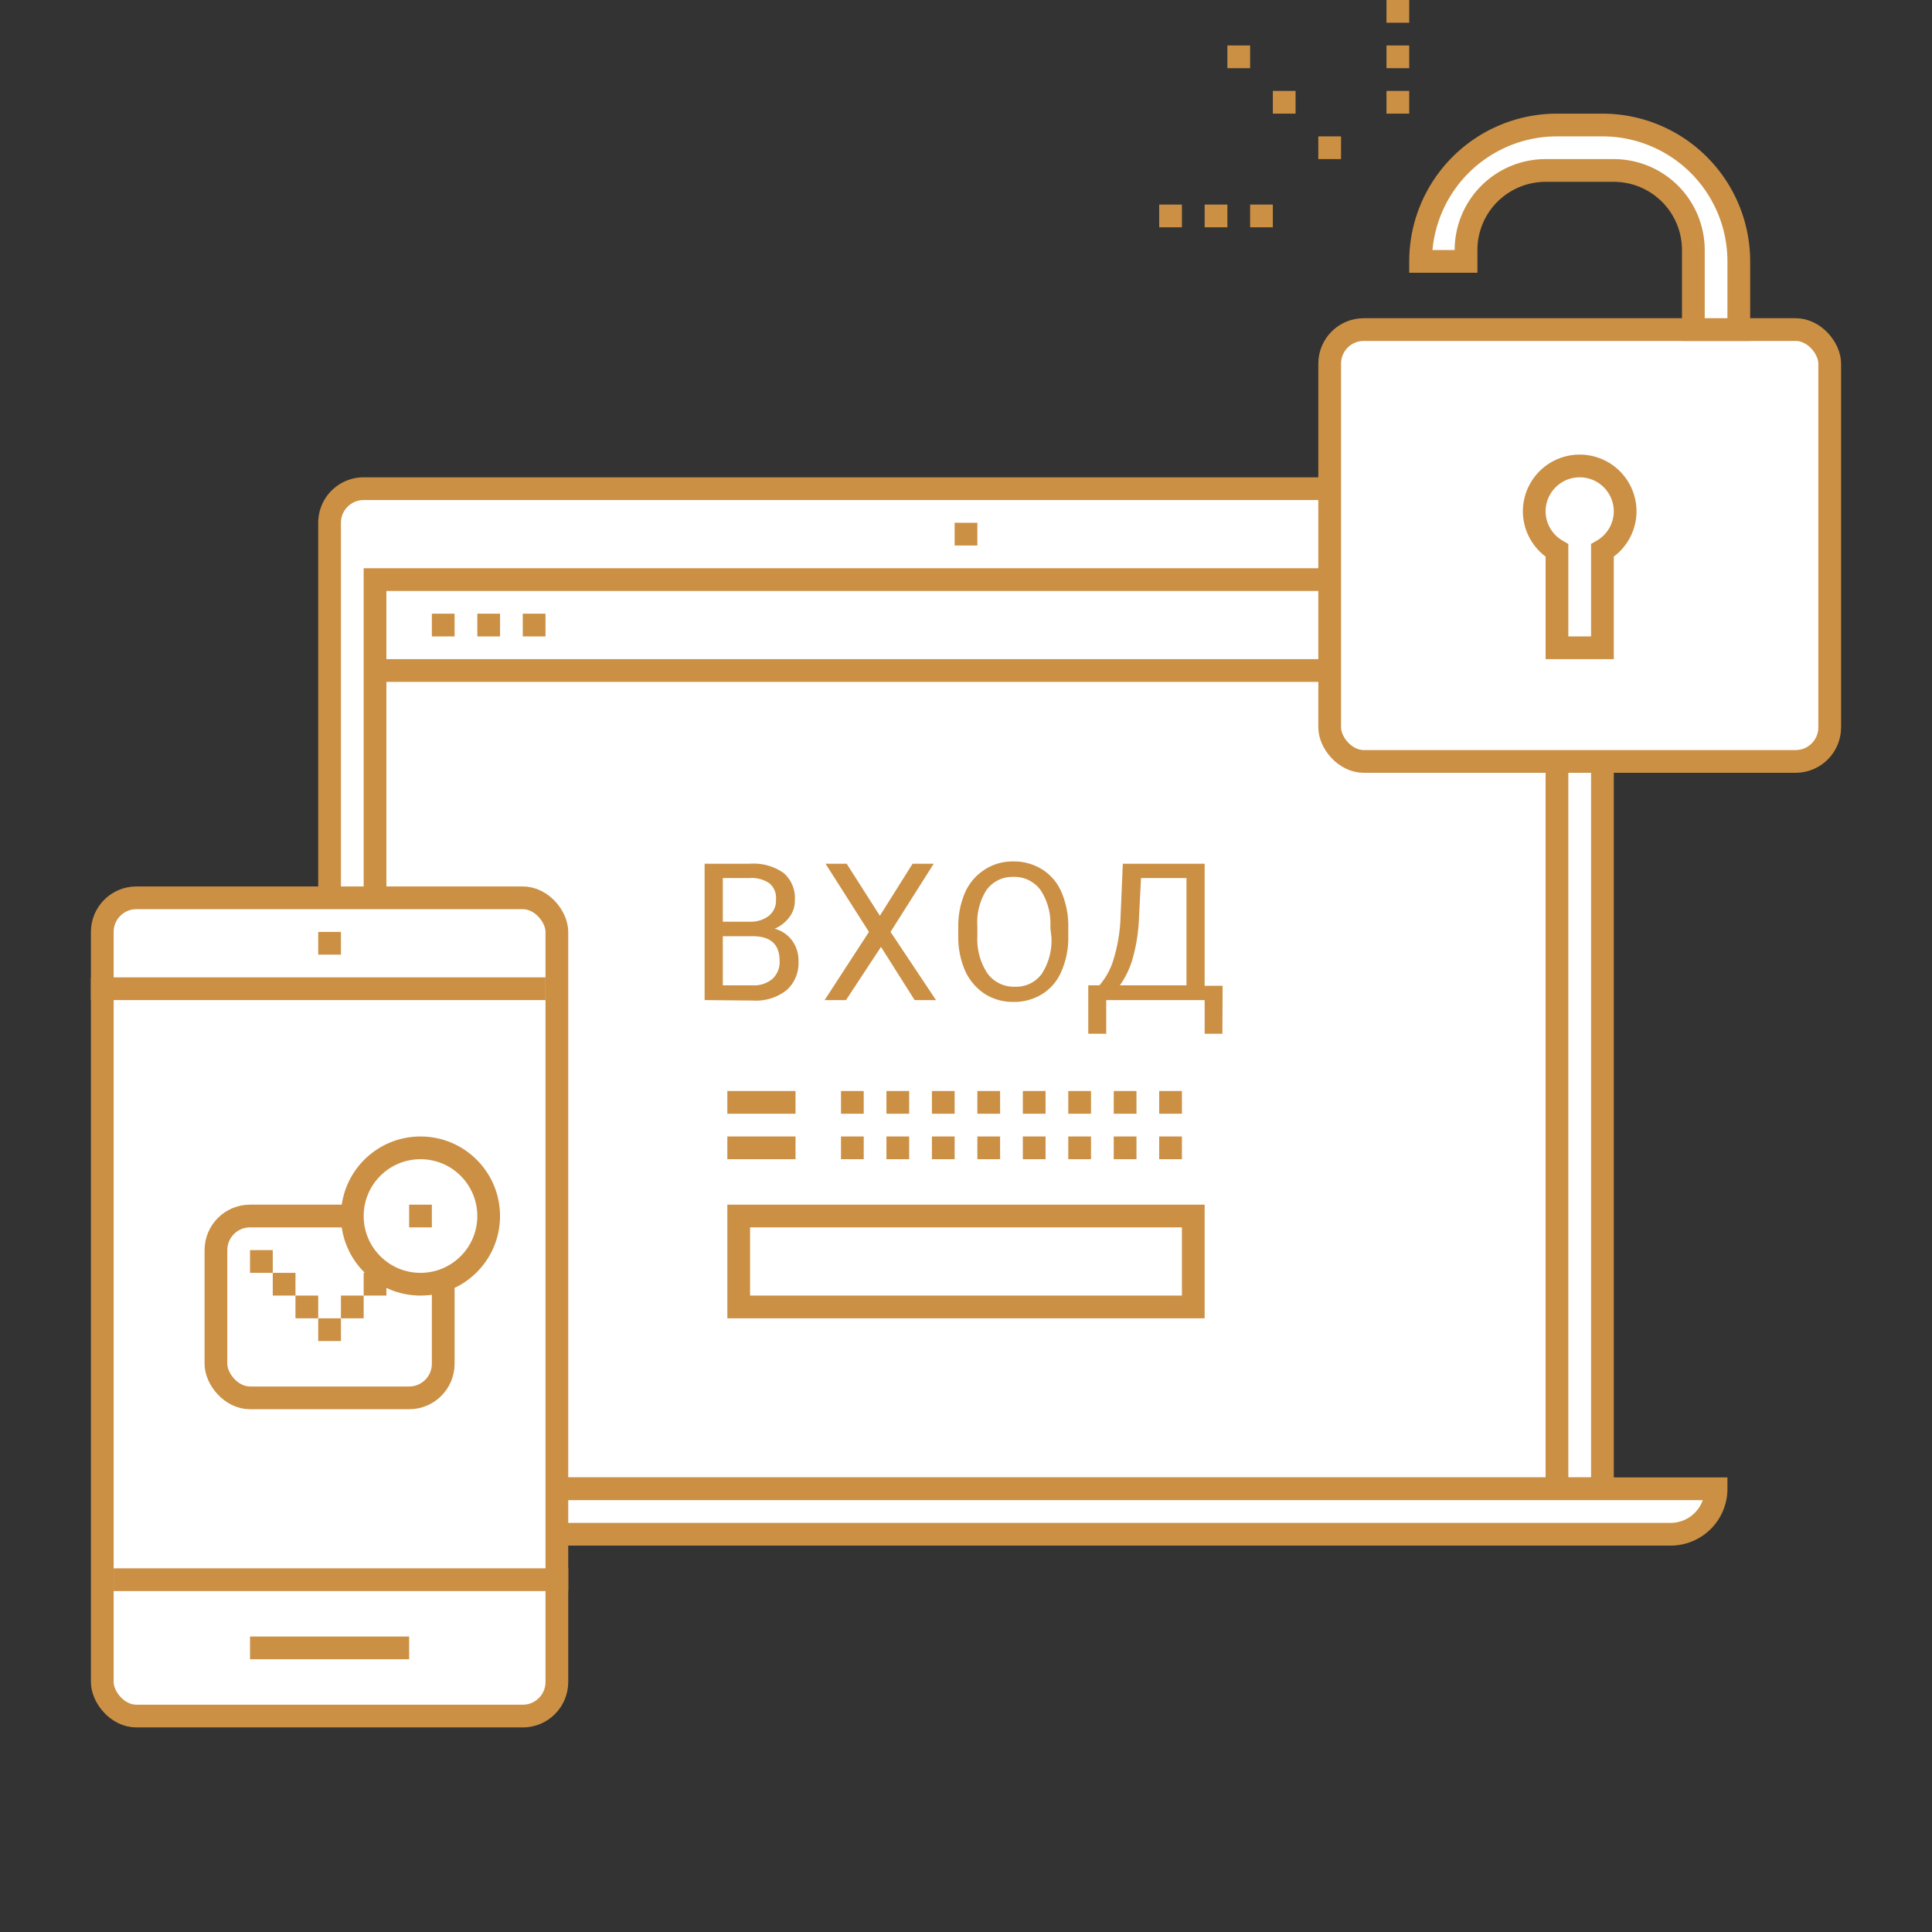 <?xml version="1.0" encoding="UTF-8"?> <svg xmlns="http://www.w3.org/2000/svg" width="85" height="85" viewBox="0 0 85 85"><rect x="0" y="0" width="85" height="85" fill="#333333" stroke="none"/> <defs> <style>.cls-1{fill:none;opacity:0.3;}.cls-2{fill:#fff;stroke:#cb9044;stroke-miterlimit:10;}.cls-3{fill:#cb9044;}</style> </defs> <title>Все</title> <g id="Layer_1" data-name="Layer 1"> <rect class="cls-1" width="85" height="85"></rect> </g> <g id="Layer_3" data-name="Layer 3"> <path class="cls-2" d="M16,21.5H69A1.5,1.5,0,0,1,70.5,23V65.5a0,0,0,0,1,0,0h-56a0,0,0,0,1,0,0V23A1.5,1.5,0,0,1,16,21.5Z"></path> <rect class="cls-2" x="16.5" y="25.5" width="52" height="40"></rect> <rect class="cls-2" x="32.5" y="53.5" width="20" height="4"></rect> <path class="cls-3" d="M31,44V38h2a2.29,2.29,0,0,1,1.48.41,1.46,1.46,0,0,1,.49,1.2,1.19,1.19,0,0,1-.24.74,1.58,1.58,0,0,1-.65.51,1.39,1.39,0,0,1,.77.52,1.47,1.47,0,0,1,.28.91,1.6,1.6,0,0,1-.52,1.27,2.18,2.18,0,0,1-1.49.46Zm.8-3.45H33a1.29,1.29,0,0,0,.83-.26.86.86,0,0,0,.31-.71.84.84,0,0,0-.29-.72,1.4,1.4,0,0,0-.88-.23H31.8Zm0,.64v2.16h1.31a1.25,1.25,0,0,0,.87-.28,1,1,0,0,0,.32-.79c0-.73-.39-1.09-1.18-1.09Z"></path> <path class="cls-3" d="M38.71,40.29,40.15,38h.93l-1.9,3,2,3h-.94l-1.48-2.34L37.22,44h-.94l1.95-3-1.91-3h.93Z"></path> <path class="cls-3" d="M47,41.19a3.68,3.68,0,0,1-.3,1.54,2.16,2.16,0,0,1-.84,1,2.33,2.33,0,0,1-1.27.35,2.29,2.29,0,0,1-1.26-.35,2.41,2.41,0,0,1-.86-1,3.68,3.68,0,0,1-.31-1.5v-.43a3.74,3.74,0,0,1,.3-1.54,2.32,2.32,0,0,1,.86-1,2.24,2.24,0,0,1,1.26-.36,2.33,2.33,0,0,1,1.27.35,2.18,2.18,0,0,1,.85,1,3.76,3.76,0,0,1,.3,1.55Zm-.79-.39a2.67,2.67,0,0,0-.43-1.64,1.42,1.42,0,0,0-1.2-.58,1.4,1.4,0,0,0-1.18.58A2.64,2.64,0,0,0,43,40.75v.44a2.72,2.72,0,0,0,.44,1.63,1.42,1.42,0,0,0,1.2.59,1.39,1.39,0,0,0,1.19-.56,2.7,2.7,0,0,0,.43-1.6Z"></path> <path class="cls-3" d="M53.78,45.48H53V44H48.67v1.48h-.79V43.35h.49A3.08,3.08,0,0,0,49,42.18a7.19,7.19,0,0,0,.29-1.62L49.4,38H53v5.37h.79Zm-4.51-2.13H52.2V38.63h-2l-.09,1.77a7.64,7.64,0,0,1-.28,1.78A3.87,3.87,0,0,1,49.27,43.35Z"></path> <rect class="cls-3" x="42" y="23" width="1" height="1"></rect> <path class="cls-2" d="M9.5,65.5h66a0,0,0,0,1,0,0v0a2,2,0,0,1-2,2h-62a2,2,0,0,1-2-2v0A0,0,0,0,1,9.5,65.5Z"></path> <rect class="cls-3" x="37" y="48" width="1" height="1"></rect> <rect class="cls-3" x="39" y="48" width="1" height="1"></rect> <rect class="cls-3" x="41" y="48" width="1" height="1"></rect> <rect class="cls-3" x="43" y="48" width="1" height="1"></rect> <rect class="cls-3" x="45" y="48" width="1" height="1"></rect> <rect class="cls-3" x="47" y="48" width="1" height="1"></rect> <rect class="cls-3" x="49" y="48" width="1" height="1"></rect> <rect class="cls-3" x="51" y="48" width="1" height="1"></rect> <rect class="cls-3" x="37" y="50" width="1" height="1"></rect> <rect class="cls-3" x="39" y="50" width="1" height="1"></rect> <rect class="cls-3" x="41" y="50" width="1" height="1"></rect> <rect class="cls-3" x="43" y="50" width="1" height="1"></rect> <rect class="cls-3" x="45" y="50" width="1" height="1"></rect> <rect class="cls-3" x="47" y="50" width="1" height="1"></rect> <rect class="cls-3" x="49" y="50" width="1" height="1"></rect> <rect class="cls-3" x="51" y="50" width="1" height="1"></rect> <rect class="cls-3" x="32" y="48" width="3" height="1"></rect> <rect class="cls-3" x="32" y="50" width="3" height="1"></rect> <rect class="cls-3" x="17" y="29" width="51" height="1"></rect> <rect class="cls-3" x="19" y="27" width="1" height="1"></rect> <rect class="cls-3" x="21" y="27" width="1" height="1"></rect> <rect class="cls-3" x="23" y="27" width="1" height="1"></rect> <rect class="cls-3" x="65" y="27" width="1" height="1"></rect> <rect class="cls-2" x="4.5" y="39.5" width="20" height="36" rx="1.5"></rect> <rect class="cls-2" x="58.5" y="14.5" width="22" height="19" rx="1.5" transform="translate(139 48) rotate(180)"></rect> <path class="cls-2" d="M70.5,5.5h-2a6,6,0,0,0-6,6h2V11A3.5,3.5,0,0,1,68,7.5h3A3.5,3.5,0,0,1,74.5,11v3.5h2v-3A6,6,0,0,0,70.5,5.5Z"></path> <rect class="cls-3" x="58" y="6" width="1" height="1"></rect> <rect class="cls-3" x="61" y="4" width="1" height="1"></rect> <rect class="cls-3" x="55" y="9" width="1" height="1"></rect> <rect class="cls-3" x="61" y="2" width="1" height="1"></rect> <rect class="cls-3" x="61" width="1" height="1"></rect> <rect class="cls-3" x="53" y="9" width="1" height="1"></rect> <rect class="cls-3" x="51" y="9" width="1" height="1"></rect> <rect class="cls-3" x="56" y="4" width="1" height="1"></rect> <rect class="cls-3" x="54" y="2" width="1" height="1"></rect> <path class="cls-2" d="M71.5,22.5a2,2,0,0,0-4,0,2,2,0,0,0,1,1.72V28.5h2V24.22A2,2,0,0,0,71.5,22.5Z"></path> <rect class="cls-3" x="14" y="41" width="1" height="1"></rect> <rect class="cls-3" x="4" y="43" width="20" height="1"></rect> <rect class="cls-3" x="5" y="69" width="20" height="1"></rect> <rect class="cls-2" x="9.5" y="53.5" width="10" height="8" rx="1.5"></rect> <rect class="cls-3" x="14" y="58" width="1" height="1"></rect> <rect class="cls-3" x="15" y="57" width="1" height="1"></rect> <rect class="cls-3" x="16" y="56" width="1" height="1"></rect> <rect class="cls-3" x="12" y="56" width="1" height="1"></rect> <rect class="cls-3" x="13" y="57" width="1" height="1"></rect> <rect class="cls-3" x="11" y="55" width="1" height="1"></rect> <rect class="cls-3" x="17" y="55" width="1" height="1"></rect> <circle class="cls-2" cx="18.5" cy="53.5" r="3"></circle> <rect class="cls-3" x="18" y="53" width="1" height="1"></rect> <rect class="cls-3" x="11" y="72" width="7" height="1"></rect> </g> </svg> 